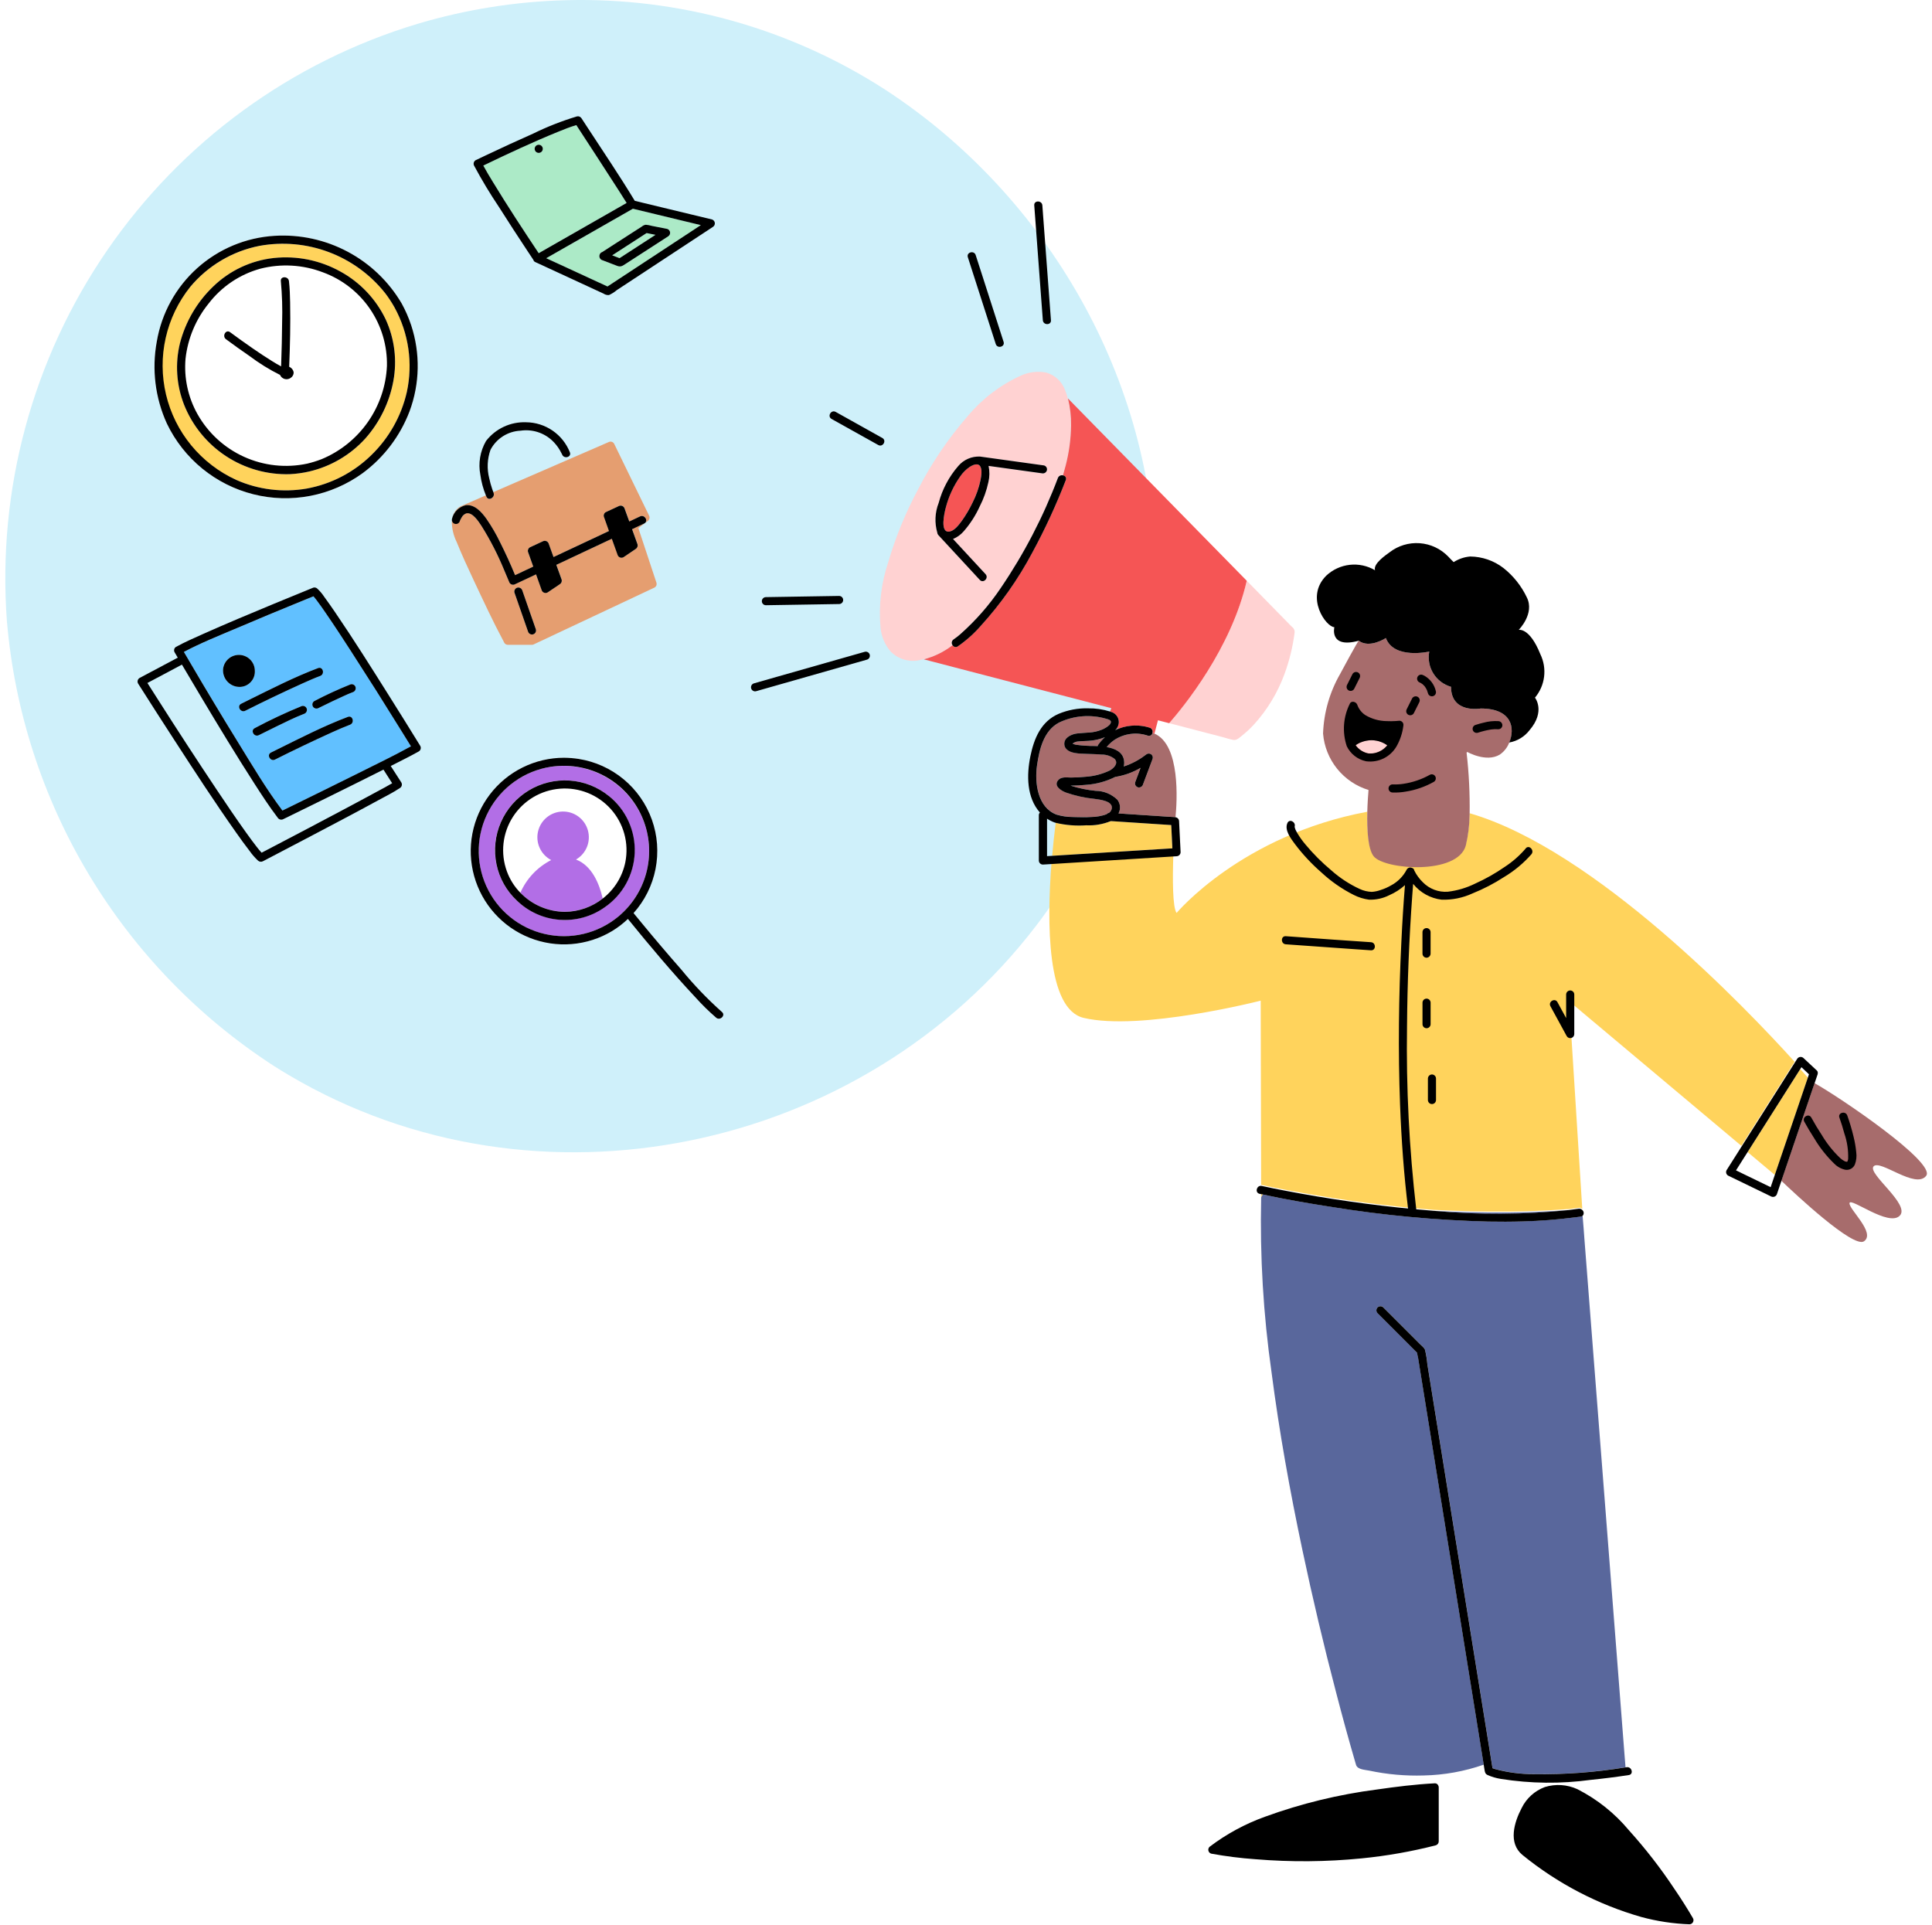 <?xml version="1.0" encoding="UTF-8"?>
<svg xmlns="http://www.w3.org/2000/svg" width="289" height="288" viewBox="0 0 289 288" fill="none">
  <path d="M132.409 13.41C118.201 4.236 101.552 -0.428 84.647 0.031C77.123 0.227 69.658 1.417 62.446 3.57C43.575 9.251 27.205 21.197 16.039 37.435C4.873 53.675 -0.421 73.236 1.03 92.89C2.168 106.287 6.355 119.246 13.269 130.777C20.182 142.309 29.641 152.107 40.921 159.424C41.685 159.911 42.458 160.384 43.239 160.845C80.281 182.743 129.076 172.438 155.058 138.391C163.208 127.666 168.779 115.208 171.34 101.983C172.355 96.728 172.851 91.387 172.823 86.036C172.659 56.907 156.684 29.225 132.409 13.41ZM61.257 61.547C59.853 65.227 57.426 68.427 54.261 70.769C51.929 72.465 49.253 73.628 46.422 74.174C43.591 74.721 40.675 74.638 37.879 73.931C35.084 73.225 32.478 71.912 30.247 70.087C28.015 68.261 26.213 65.967 24.966 63.367C23.216 59.533 22.687 55.254 23.451 51.109C24.165 46.861 26.3 42.982 29.506 40.105C32.712 37.229 36.8 35.526 41.1 35.276C44.886 35.049 48.661 35.871 52.009 37.654C55.357 39.435 58.148 42.107 60.074 45.375C61.427 47.825 62.234 50.539 62.438 53.331C62.642 56.123 62.239 58.926 61.257 61.547ZM107.122 152.237C106.031 151.295 105.001 150.286 104.037 149.214C100.504 145.442 97.173 141.467 93.913 137.458C93.195 138.145 92.404 138.751 91.555 139.267C89.712 140.377 87.636 141.045 85.491 141.22C83.346 141.395 81.19 141.072 79.19 140.276C77.191 139.48 75.403 138.232 73.965 136.63C72.528 135.029 71.48 133.116 70.904 131.043C70.328 128.969 70.239 126.79 70.644 124.677C71.05 122.563 71.938 120.572 73.241 118.858C74.543 117.145 76.224 115.756 78.151 114.799C80.079 113.843 82.202 113.345 84.355 113.345C85.088 113.351 85.82 113.409 86.545 113.521C89.02 113.912 91.343 114.963 93.271 116.563C95.199 118.163 96.66 120.253 97.5 122.613C98.341 124.973 98.529 127.516 98.046 129.974C97.564 132.433 96.427 134.715 94.757 136.582C95.164 137.084 95.575 137.581 95.987 138.079C97.931 140.43 99.906 142.753 101.913 145.048C103.764 147.312 105.79 149.426 107.973 151.37C108.595 151.875 107.722 152.731 107.122 152.237Z" fill="#CFF0FA"></path>
  <path d="M95.717 79.683L95.491 78.997L96.871 77.955C97.007 77.87 97.104 77.737 97.145 77.582C97.186 77.428 97.166 77.263 97.09 77.123L92.501 67.682L91.857 66.359C91.773 66.222 91.64 66.123 91.485 66.083C91.33 66.042 91.165 66.063 91.025 66.141L84.635 68.913L73.786 73.62L73.793 73.64C73.812 73.689 73.833 73.736 73.853 73.792L73.815 73.704C74.118 74.411 73.075 75.025 72.754 74.31C72.724 74.243 72.701 74.173 72.674 74.105L69.823 75.343L69.227 75.6C69.126 75.635 69.028 75.677 68.933 75.725C68.577 75.917 68.273 76.194 68.05 76.532C67.83 76.856 67.68 77.222 67.608 77.606C67.73 77.11 67.988 76.657 68.353 76.299C68.718 75.941 69.177 75.692 69.676 75.581C71.016 75.429 72.044 76.628 72.75 77.609C73.542 78.752 74.243 79.955 74.845 81.208C75.639 82.791 76.375 84.405 77.049 86.043L78.819 85.212L79.767 84.765L78.985 82.571C78.943 82.444 78.952 82.305 79.01 82.185C79.029 82.12 79.062 82.059 79.106 82.007C79.15 81.955 79.205 81.912 79.266 81.882L79.294 81.868L79.32 81.856L81.191 80.985C81.272 80.94 81.362 80.914 81.454 80.909C81.547 80.903 81.639 80.919 81.725 80.954C81.81 80.989 81.887 81.042 81.95 81.11C82.012 81.179 82.058 81.26 82.085 81.349L82.329 82.027L82.8 83.333L89.203 80.327L91.108 79.432L90.351 77.297C90.308 77.171 90.316 77.032 90.374 76.911C90.394 76.846 90.427 76.785 90.471 76.733C90.515 76.681 90.569 76.639 90.63 76.608L90.66 76.594L90.684 76.584L92.557 75.713C92.638 75.668 92.727 75.642 92.82 75.637C92.912 75.631 93.004 75.647 93.09 75.681C93.175 75.716 93.252 75.77 93.314 75.838C93.376 75.906 93.422 75.988 93.449 76.076L93.695 76.755L94.149 78.005L95.755 77.247C96.461 76.916 97.078 77.966 96.368 78.297L94.563 79.147L95.381 81.42C95.414 81.549 95.405 81.686 95.355 81.809C95.304 81.933 95.215 82.037 95.1 82.106L93.282 83.336C93.202 83.382 93.112 83.409 93.019 83.415C92.926 83.421 92.834 83.406 92.748 83.371C92.662 83.336 92.585 83.282 92.522 83.213C92.46 83.144 92.414 83.062 92.389 82.972L92.135 82.263L91.53 80.577L83.603 84.303L83.23 84.477L84.029 86.692C84.062 86.821 84.053 86.957 84.003 87.081C83.953 87.205 83.864 87.309 83.75 87.378L81.924 88.608C81.844 88.654 81.754 88.68 81.661 88.686C81.568 88.692 81.476 88.677 81.39 88.642C81.304 88.607 81.227 88.553 81.165 88.484C81.103 88.416 81.057 88.334 81.031 88.245L80.778 87.534L80.178 85.904L77.04 87.378C76.959 87.422 76.869 87.448 76.777 87.453C76.685 87.459 76.593 87.443 76.507 87.409C76.422 87.374 76.345 87.32 76.283 87.252C76.221 87.184 76.175 87.103 76.148 87.014C75.902 86.409 75.693 85.928 75.431 85.318C74.486 83.002 73.342 80.771 72.013 78.652C71.583 78.003 70.7 76.593 69.767 76.772C69.61 76.823 69.465 76.906 69.341 77.014C69.216 77.122 69.114 77.254 69.041 77.402C68.989 77.485 68.945 77.57 68.9 77.656C68.886 77.682 68.833 77.808 68.826 77.808C68.811 77.846 68.796 77.884 68.783 77.921C68.739 78.052 68.652 78.165 68.536 78.241C68.421 78.317 68.283 78.352 68.145 78.342C68.007 78.331 67.877 78.275 67.775 78.181C67.672 78.088 67.604 77.964 67.58 77.828C67.563 78.956 67.814 80.072 68.314 81.083C69.071 82.963 69.921 84.804 70.782 86.637C72.254 89.767 73.716 92.932 75.351 95.983C75.381 96.039 75.407 96.096 75.436 96.153C75.489 96.245 75.566 96.322 75.658 96.375C75.75 96.428 75.855 96.456 75.961 96.456H79.572C79.683 96.458 79.792 96.428 79.887 96.37L85.977 93.505L95.696 88.933L97.924 87.884C98.04 87.817 98.131 87.712 98.181 87.588C98.232 87.463 98.24 87.326 98.203 87.196L95.717 79.683ZM79.734 94.896C79.578 94.935 79.414 94.913 79.274 94.834C79.135 94.755 79.031 94.625 78.985 94.471L78.734 93.749C78.138 92.054 77.546 90.355 76.958 88.651C76.917 88.495 76.939 88.33 77.018 88.19C77.097 88.05 77.228 87.947 77.382 87.902C77.538 87.864 77.703 87.886 77.842 87.966C77.981 88.045 78.085 88.175 78.131 88.328L78.382 89.049L80.158 94.147C80.18 94.224 80.186 94.305 80.176 94.384C80.166 94.463 80.141 94.54 80.102 94.61C80.062 94.679 80.01 94.74 79.946 94.789C79.883 94.838 79.811 94.875 79.734 94.896Z" fill="#E59E70"></path>
  <path d="M243.002 262.458L242.534 256.432L241.845 247.564L240.999 236.698L240.074 224.796C239.763 220.809 239.453 216.819 239.144 212.828L238.271 201.617L237.535 192.146L237.006 185.34C236.923 184.265 236.854 183.191 236.754 182.119C236.754 182.073 236.754 182.028 236.744 181.984C236.74 181.947 236.733 181.911 236.723 181.876C236.645 181.934 236.555 181.971 236.459 181.984C236.167 182.025 235.873 182.06 235.579 182.097C233.003 182.432 230.4 182.623 227.799 182.703C226.066 182.755 224.33 182.758 222.597 182.726C214.743 182.525 206.911 181.792 199.157 180.532C195.737 180.002 192.316 179.419 188.935 178.683C188.85 178.733 188.779 178.804 188.73 178.889C188.68 178.975 188.654 179.072 188.653 179.17C188.454 187.907 188.974 196.644 190.206 205.295C191.36 214.203 192.956 223.052 194.815 231.841C196.33 239.012 198.016 246.14 199.875 253.225C200.788 256.756 201.755 260.272 202.776 263.773C202.803 263.864 202.823 263.959 202.858 264.048C203.115 264.721 204.193 264.735 204.811 264.865C207.489 265.434 210.226 265.678 212.963 265.592C216.025 265.529 219.057 264.983 221.948 263.974L221.27 259.764L219.732 250.233L217.784 238.155L215.728 225.408L213.866 213.862L212.52 205.521L212.134 203.124C212.064 202.868 212.013 202.607 211.983 202.344L211.925 202.28L211.231 201.588L209.15 199.506L206.073 196.429C205.959 196.315 205.894 196.16 205.894 195.999C205.894 195.838 205.959 195.683 206.073 195.569C206.187 195.455 206.342 195.391 206.503 195.391C206.664 195.391 206.819 195.455 206.933 195.569L207.562 196.196L210.957 199.591L212.454 201.089C212.686 201.321 213.067 201.596 213.172 201.92C213.341 202.631 213.458 203.354 213.522 204.083L214.457 209.883L215.803 218.23L217.406 228.169L219.083 238.574C219.619 241.884 220.153 245.196 220.686 248.507L222.032 256.84L222.96 262.605L223.263 264.492C223.392 264.539 223.521 264.586 223.653 264.626C225.558 265.137 227.523 265.392 229.496 265.383C234.071 265.451 238.643 265.112 243.158 264.37L243.002 262.458Z" fill="#59679C"></path>
  <path d="M234.664 181.014C234.388 181.015 234.113 181.032 233.84 181.064C231.114 181.251 228.383 181.355 225.651 181.378C221.909 181.413 218.168 181.313 214.431 181.125C221.162 181.758 227.94 181.721 234.664 181.014Z" fill="#59679C"></path>
  <path d="M236.723 181.736C236.733 181.771 236.74 181.807 236.744 181.844V181.724L236.723 181.736ZM265.258 163.865L268.451 158.829C261.102 150.7 238.538 127.083 219.835 121.65C219.821 123.22 219.631 124.784 219.268 126.311C218.056 130.772 207.104 129.961 205.482 127.934C204.612 126.848 204.47 123.916 204.523 121.429C185.699 124.945 176.001 136.569 176.001 136.569C175.395 135.733 175.395 131.525 175.511 127.96L173.514 128.084L162.777 128.752L157.288 129.094C156.593 138.033 156.575 150.95 162.092 152.263C170.608 154.29 188.582 149.688 188.582 149.688L188.649 177.252C188.68 177.252 188.711 177.252 188.743 177.262C189.955 177.531 191.167 177.767 192.379 177.997C198.705 179.2 205.089 180.126 211.502 180.724C212.478 180.815 213.456 180.9 214.435 180.979C218.173 181.167 221.913 181.267 225.656 181.232C228.388 181.209 231.118 181.104 233.844 180.918C234.118 180.886 234.393 180.869 234.668 180.868C235.159 180.809 235.65 180.745 236.141 180.674C236.239 180.659 236.34 180.667 236.435 180.698C236.53 180.729 236.616 180.782 236.686 180.853L234.726 149.779L260.481 171.405C262.072 168.89 263.664 166.377 265.258 163.865Z" fill="#FFD35C"></path>
  <path d="M169.235 127.285L175.365 126.903L175.195 123.418L174.559 123.376L166.508 122.847H166.101C164.954 123.306 163.723 123.512 162.489 123.453C160.956 123.564 159.414 123.439 157.918 123.082C157.71 124.725 157.534 126.371 157.39 128.021L158.499 127.951L169.235 127.285ZM269.295 159.919L268.577 161.053L262.897 170.009L261.419 172.341L265.488 175.757C266.546 172.636 267.607 169.515 268.669 166.393L270.43 161.203C270.159 160.897 269.781 160.463 269.295 159.919ZM188.653 179.178C188.654 179.079 188.68 178.982 188.73 178.897C188.779 178.811 188.85 178.74 188.935 178.69C188.841 178.671 188.746 178.652 188.652 178.631L188.653 179.178ZM57.595 43.819C55.395 41.062 52.49 38.952 49.188 37.712C45.886 36.472 42.31 36.149 38.839 36.777C34.785 37.568 31.126 39.731 28.477 42.901C26.638 45.119 25.34 47.735 24.686 50.541C24.032 53.346 24.039 56.266 24.706 59.069C25.374 61.872 26.684 64.481 28.533 66.691C30.382 68.9 32.72 70.65 35.361 71.801C38.667 73.258 42.329 73.706 45.889 73.089C49.541 72.422 52.91 70.676 55.56 68.077C58.201 65.514 60.042 62.241 60.863 58.654C61.8 54.349 61.149 49.85 59.03 45.988C58.605 45.231 58.125 44.506 57.595 43.819ZM58.846 56.999C58.256 60.211 56.793 63.199 54.618 65.635C52.394 68.07 49.486 69.775 46.275 70.528C45.318 70.748 44.343 70.883 43.362 70.933C39.973 71.034 36.636 70.089 33.803 68.226C30.971 66.364 28.782 63.673 27.533 60.522C26.391 57.593 26.18 54.385 26.927 51.332C27.76 48.111 29.471 45.184 31.869 42.878C34.347 40.473 37.559 38.966 40.992 38.598C44.428 38.238 47.892 38.946 50.912 40.624C53.878 42.245 56.257 44.76 57.712 47.811C59.025 50.685 59.421 53.894 58.846 57.001V56.999Z" fill="#FFD35C"></path>
  <path d="M86.162 128.577C86.901 128.149 87.477 127.487 87.799 126.696C88.121 125.905 88.17 125.029 87.94 124.207C87.709 123.384 87.212 122.662 86.526 122.153C85.84 121.644 85.004 121.378 84.15 121.397C83.296 121.415 82.472 121.717 81.809 122.255C81.145 122.793 80.68 123.536 80.485 124.368C80.29 125.2 80.377 126.073 80.733 126.849C81.089 127.626 81.693 128.262 82.45 128.657C80.392 129.704 78.763 131.433 77.84 133.549C78.706 134.439 79.739 135.149 80.879 135.637C82.02 136.126 83.247 136.385 84.488 136.397C86.546 136.378 88.539 135.678 90.157 134.407C89.683 132.325 88.597 129.501 86.162 128.577Z" fill="#B26EE6"></path>
  <path d="M96.323 122.928C95.411 120.484 93.778 118.376 91.641 116.882C89.503 115.388 86.962 114.579 84.355 114.562C83.683 114.561 83.013 114.611 82.35 114.713C79.757 115.125 77.355 116.328 75.471 118.157C73.588 119.987 72.315 122.353 71.827 124.933C71.34 127.512 71.66 130.18 72.746 132.57C73.831 134.961 75.628 136.958 77.892 138.289C80.155 139.619 82.774 140.218 85.391 140.004C88.007 139.79 90.494 138.773 92.511 137.092C94.528 135.411 95.977 133.148 96.659 130.613C97.341 128.078 97.224 125.394 96.323 122.928ZM94.305 130.722C93.558 132.73 92.219 134.464 90.466 135.695C88.712 136.926 86.626 137.595 84.483 137.614C81.813 137.584 79.251 136.55 77.308 134.717C75.75 133.267 74.683 131.367 74.257 129.282C73.932 127.702 73.977 126.068 74.389 124.509C74.802 122.949 75.569 121.506 76.633 120.294C77.696 119.081 79.026 118.131 80.518 117.518C82.01 116.905 83.624 116.647 85.233 116.762C86.841 116.878 88.401 117.365 89.791 118.184C91.18 119.004 92.36 120.135 93.239 121.487C94.118 122.839 94.672 124.377 94.857 125.979C95.041 127.582 94.853 129.205 94.305 130.722Z" fill="#B26EE6"></path>
  <path d="M172.679 109.737C172.596 109.702 172.514 109.662 172.427 109.633L172.394 109.623C172.383 109.702 172.353 109.778 172.308 109.844C172.264 109.91 172.204 109.965 172.135 110.005C172.066 110.045 171.989 110.069 171.909 110.075C171.829 110.081 171.749 110.069 171.675 110.04C170.843 109.763 169.96 109.679 169.092 109.794C168.223 109.91 167.393 110.222 166.663 110.706C166.241 111 165.863 111.352 165.539 111.751C166.786 111.967 167.987 112.485 168.148 113.827C168.183 114.102 168.168 114.382 168.102 114.651C169.296 114.259 170.414 113.664 171.406 112.892C171.504 112.802 171.628 112.744 171.76 112.727C171.892 112.709 172.027 112.734 172.144 112.797C172.26 112.864 172.351 112.969 172.401 113.093C172.452 113.218 172.459 113.355 172.423 113.485L170.973 117.352C170.927 117.506 170.823 117.636 170.684 117.715C170.545 117.794 170.38 117.817 170.225 117.778C170.148 117.757 170.075 117.721 170.012 117.672C169.949 117.623 169.896 117.562 169.857 117.492C169.817 117.423 169.792 117.346 169.782 117.267C169.773 117.187 169.779 117.107 169.8 117.03L170.613 114.862C169.448 115.552 168.163 116.012 166.825 116.216C165.463 116.899 163.979 117.303 162.459 117.404C161.689 117.483 160.916 117.523 160.142 117.524C161.359 117.914 162.613 118.174 163.884 118.301C165.106 118.308 166.277 118.786 167.154 119.637C167.371 119.928 167.501 120.274 167.529 120.636C167.557 120.998 167.482 121.36 167.313 121.681L175.774 122.237C175.798 122.237 175.817 122.249 175.839 122.252C176.068 119.925 176.618 111.408 172.679 109.737ZM159.229 117.065C159.229 117.009 159.22 117.031 159.229 117.065ZM161.316 110.911C161.036 110.922 160.764 111.014 160.535 111.176C160.411 111.282 160.409 111.224 160.564 111.291C160.72 111.354 160.884 111.398 161.051 111.421C161.947 111.538 162.848 111.594 163.751 111.591C163.892 111.591 164.043 111.603 164.206 111.611C164.216 111.536 164.244 111.466 164.287 111.405C164.581 110.997 164.915 110.62 165.284 110.28C164.668 110.526 164.023 110.692 163.365 110.774C162.68 110.867 161.992 110.832 161.316 110.911ZM167.073 108.932C167.055 108.962 167.036 108.99 167.016 109.018C166.96 109.093 166.893 109.158 166.831 109.227C167.069 109.112 167.314 109.011 167.564 108.924C167.401 108.917 167.237 108.92 167.073 108.932ZM166.101 122.844H166.508L166.142 122.822C166.128 122.828 166.116 122.838 166.101 122.844ZM221.5 105.984C221.5 105.984 217.064 106.794 217.052 102.74C215.95 102.425 215.005 101.71 214.402 100.735C213.8 99.76 213.583 98.595 213.795 97.468C213.795 97.468 208.522 98.68 207.306 95.441C207.306 95.441 204.873 97.062 203.252 95.846C203.176 95.789 200.594 100.542 200.46 100.825C198.898 103.541 198.023 106.598 197.911 109.729C198.069 111.655 198.802 113.49 200.014 114.996C201.226 116.501 202.862 117.608 204.711 118.174C204.65 118.875 204.559 120.158 204.523 121.585C204.47 124.073 204.612 127.004 205.482 128.091C207.104 130.118 218.056 130.928 219.268 126.468C219.631 124.94 219.821 123.377 219.835 121.807C219.885 118.73 219.734 115.653 219.38 112.597C219.412 112.557 219.447 112.52 219.477 112.479C219.477 112.479 222.316 114.1 224.344 112.883C224.988 112.439 225.483 111.81 225.763 111.079C226.643 108.968 226.204 105.984 221.5 105.984ZM271.43 162.027L271.127 162.899L267.845 172.568L266.467 176.631C268.383 178.464 277.253 186.811 278.837 185.679C280.612 184.408 276.519 180.857 276.661 179.967C276.803 179.078 282.486 183.532 284.165 181.867C285.843 180.202 279.277 175.55 280.267 174.472C281.256 173.395 286.545 177.945 288.128 175.887C289.637 173.935 275.329 164.205 271.43 162.027Z" fill="#A76C6C"></path>
  <path d="M163.75 119.501C162.272 119.352 160.817 119.028 159.415 118.537C158.696 118.252 157.52 117.519 158.355 116.645C158.823 116.151 159.614 116.313 160.226 116.309C160.974 116.301 161.723 116.269 162.466 116.189C163.684 116.102 164.875 115.791 165.98 115.272C166.575 114.957 167.375 114.212 166.757 113.529C166.199 113.093 165.509 112.861 164.801 112.871C164.03 112.795 163.256 112.807 162.482 112.765C161.516 112.713 160.009 112.765 159.386 111.877C159.234 111.627 159.179 111.329 159.232 111.041C159.285 110.752 159.443 110.494 159.674 110.314C159.811 110.192 159.964 110.09 160.129 110.011C160.461 109.847 160.821 109.745 161.189 109.708C161.769 109.64 162.351 109.623 162.927 109.574C163.571 109.537 164.205 109.396 164.804 109.156C164.88 109.124 164.956 109.097 165.033 109.059C165.139 109.005 165.286 108.928 165.439 108.837C165.79 108.626 166.177 108.329 166.187 108C166.196 107.726 165.827 107.617 165.596 107.546L165.552 107.534C163.183 106.823 160.634 107.023 158.405 108.094C156.132 109.306 155.476 112.114 155.137 114.472C154.761 117.077 155.202 120.782 158.061 121.852L158.088 121.86C158.844 122.085 159.629 122.202 160.418 122.206L160.939 122.222C161.697 122.244 162.444 122.252 163.192 122.208C163.995 122.204 164.791 122.064 165.546 121.793C165.602 121.714 165.681 121.655 165.772 121.623C165.811 121.609 165.851 121.6 165.892 121.596C166.009 121.516 166.108 121.413 166.183 121.293C166.258 121.173 166.307 121.039 166.328 120.899C166.468 119.781 164.465 119.605 163.75 119.501Z" fill="#A76C6C"></path>
  <path d="M207.463 111.45C207.388 111.398 207.312 111.347 207.232 111.298L207.068 111.208C207.001 111.171 206.933 111.138 206.863 111.106C206.794 111.074 206.739 111.049 206.677 111.023C206.615 110.997 206.545 110.974 206.479 110.952C206.412 110.929 206.347 110.903 206.279 110.883C206.159 110.85 206.038 110.821 205.917 110.797C205.829 110.78 205.739 110.77 205.651 110.758C205.608 110.758 205.565 110.746 205.523 110.742C205.411 110.731 205.3 110.725 205.188 110.723H205.174C204.749 110.721 204.327 110.785 203.921 110.912C203.78 110.955 203.641 111.006 203.505 111.064L203.429 111.097C203.264 111.173 203.105 111.261 202.952 111.359L202.867 111.415C202.837 111.436 202.806 111.455 202.776 111.477C203.222 112.093 203.878 112.525 204.62 112.689C204.702 112.689 204.782 112.704 204.862 112.706C205.001 112.71 205.14 112.707 205.279 112.697L205.43 112.68C205.506 112.668 205.58 112.654 205.653 112.639C206.384 112.475 207.038 112.068 207.509 111.485L207.463 111.45ZM187.223 87.613L186.496 86.872C184.181 96.992 177.089 105.675 174.891 108.179L182.892 110.262C183.426 110.402 183.978 110.602 184.525 110.688C185 110.762 185.403 110.346 185.75 110.073C186.39 109.563 186.991 109.006 187.547 108.406C189.56 106.201 191.122 103.622 192.144 100.816C192.871 98.841 193.374 96.79 193.645 94.703C193.677 94.526 193.656 94.344 193.587 94.179C193.518 94.013 193.402 93.871 193.254 93.77L187.223 87.613ZM159.299 58.298C159.064 57.69 158.694 57.144 158.217 56.701C157.739 56.259 157.166 55.931 156.543 55.743C155.241 55.481 153.89 55.64 152.686 56.198C149.642 57.583 146.947 59.633 144.798 62.196C141.877 65.545 139.373 69.236 137.34 73.189C135.484 76.643 133.99 80.28 132.884 84.042C131.808 87.228 131.411 90.603 131.718 93.952C131.858 95.251 132.386 96.478 133.233 97.473C133.803 98.042 134.51 98.457 135.285 98.677C136.061 98.897 136.88 98.915 137.664 98.728C137.839 98.698 138.013 98.66 138.184 98.619C139.74 98.216 141.198 97.504 142.473 96.524C142.422 96.457 142.386 96.38 142.366 96.298C142.347 96.216 142.345 96.131 142.36 96.048C142.375 95.966 142.407 95.887 142.455 95.817C142.502 95.748 142.564 95.689 142.635 95.644C142.788 95.546 142.934 95.439 143.074 95.324L143.159 95.259C143.32 95.13 143.479 95 143.635 94.867C145.933 92.831 147.963 90.513 149.677 87.966C153.17 82.835 156.042 77.308 158.232 71.501C158.289 71.355 158.398 71.235 158.537 71.163C158.676 71.091 158.837 71.072 158.989 71.11C159.133 70.619 159.27 70.127 159.394 69.63C159.901 67.675 160.171 65.666 160.198 63.647C160.221 62.286 160.066 60.927 159.735 59.607C159.621 59.16 159.475 58.723 159.299 58.298ZM140.41 75.239C140.956 73.199 141.959 71.311 143.344 69.718C143.743 69.248 144.244 68.876 144.809 68.631C145.375 68.386 145.989 68.274 146.604 68.304L147.644 68.448L156.173 69.631C156.25 69.653 156.322 69.689 156.386 69.738C156.449 69.787 156.502 69.848 156.541 69.917C156.58 69.987 156.606 70.064 156.615 70.143C156.625 70.222 156.619 70.303 156.597 70.38C156.55 70.532 156.446 70.661 156.308 70.739C156.169 70.818 156.005 70.841 155.85 70.804L154.638 70.636L147.878 69.694C148.048 70.491 148.038 71.316 147.85 72.109C147.578 73.377 147.141 74.604 146.548 75.758C145.937 77.103 145.132 78.352 144.161 79.465C143.725 79.971 143.176 80.368 142.558 80.621L147.424 85.881C147.956 86.456 147.097 87.317 146.563 86.74L145.806 85.915L140.373 80.056C140.279 79.958 140.221 79.831 140.21 79.696C139.782 78.229 139.852 76.661 140.41 75.239Z" fill="#FFD2D2"></path>
  <path d="M176.529 76.713L165.754 65.727L159.752 59.605C160.082 60.926 160.238 62.284 160.215 63.646C160.188 65.665 159.918 67.674 159.411 69.628C159.286 70.125 159.15 70.618 159.006 71.109C159.087 71.116 159.164 71.143 159.232 71.187C159.301 71.23 159.357 71.289 159.398 71.359C159.439 71.429 159.463 71.507 159.468 71.588C159.473 71.669 159.458 71.749 159.426 71.824C157.989 75.541 156.314 79.161 154.41 82.662C152.299 86.638 149.697 90.333 146.665 93.661C145.657 94.809 144.512 95.829 143.256 96.698C143.195 96.741 143.125 96.77 143.052 96.784C142.979 96.798 142.904 96.797 142.831 96.781C142.758 96.765 142.69 96.734 142.63 96.691C142.569 96.647 142.518 96.591 142.481 96.527C141.207 97.509 139.748 98.224 138.192 98.63L142.832 99.842L156.699 103.454L166.243 105.937L166.043 106.435C166.115 106.461 166.186 106.485 166.254 106.513C166.493 106.585 166.712 106.714 166.892 106.888C167.071 107.062 167.207 107.277 167.287 107.514C167.367 107.751 167.39 108.004 167.353 108.251C167.315 108.499 167.22 108.734 167.074 108.937C167.234 108.937 167.398 108.924 167.564 108.923C168.105 108.732 168.668 108.612 169.24 108.565C170.175 108.478 171.117 108.581 172.011 108.868C172.161 108.92 172.286 109.027 172.36 109.168C172.433 109.309 172.45 109.473 172.406 109.626L172.44 109.637C172.526 109.665 172.608 109.705 172.691 109.74L173.214 107.746L174.891 108.182C177.089 105.678 184.181 96.995 186.496 86.875L176.529 76.713ZM142.037 79.514C142.794 79.374 143.436 78.508 143.855 77.932C144.483 77.056 145.031 76.125 145.492 75.151C146.031 74.088 146.427 72.958 146.671 71.792C146.774 71.228 146.998 70.054 146.491 69.603C146.115 69.268 145.43 69.603 145.08 69.822C144.504 70.21 144.008 70.704 143.62 71.28C142.632 72.685 141.905 74.256 141.473 75.919C141.287 76.634 140.529 79.79 142.037 79.514Z" fill="#F55555"></path>
  <path d="M91.573 38.195L92.678 38.618L93.308 38.21L98.059 35.135L96.728 34.868L91.573 38.195Z" fill="#ACEAC7"></path>
  <path d="M104.709 33.647L94.669 31.223L93.138 32.097L81.706 38.636L82.009 38.774L90.875 42.864L92.528 41.777L100.826 36.323L104.834 33.685L104.709 33.647ZM99.951 35.359L98.482 36.309L93.62 39.454C93.175 39.743 92.882 39.992 92.332 39.783L90.155 38.948C90.056 38.925 89.963 38.878 89.885 38.812C89.807 38.746 89.746 38.662 89.707 38.568C89.667 38.474 89.651 38.371 89.659 38.269C89.667 38.167 89.699 38.069 89.752 37.982C89.784 37.919 89.828 37.863 89.882 37.818C89.937 37.773 90 37.74 90.068 37.721L91.457 36.824L96.028 33.873C96.191 33.734 96.391 33.645 96.603 33.617C96.907 33.643 97.208 33.699 97.5 33.785L99.808 34.243C99.922 34.276 100.024 34.342 100.102 34.432C100.18 34.523 100.23 34.633 100.246 34.752C100.262 34.87 100.243 34.99 100.192 35.098C100.142 35.206 100.06 35.296 99.959 35.359H99.951ZM93.726 30.36C93.344 29.743 92.955 29.133 92.564 28.522C90.463 25.24 88.341 21.971 86.201 18.714C85.276 18.985 84.371 19.353 83.474 19.714C79.687 21.253 75.971 22.992 72.286 24.768C72.74 25.613 73.242 26.434 73.742 27.255C75.931 30.849 78.237 34.376 80.567 37.876L81.812 37.163L93.726 30.36ZM80.585 22.871C80.465 22.871 80.348 22.835 80.249 22.769C80.149 22.702 80.071 22.608 80.025 22.497C79.979 22.386 79.967 22.264 79.991 22.147C80.014 22.029 80.072 21.921 80.157 21.837C80.241 21.752 80.349 21.694 80.467 21.671C80.585 21.647 80.706 21.659 80.817 21.705C80.928 21.751 81.022 21.829 81.089 21.928C81.156 22.028 81.191 22.145 81.191 22.265C81.191 22.426 81.127 22.58 81.014 22.694C80.9 22.807 80.746 22.871 80.585 22.871Z" fill="#ACEAC7"></path>
  <path d="M60.13 109.47C57.605 105.41 55.051 101.37 52.468 97.35C51.243 95.453 50.01 93.562 48.728 91.702C48.285 91.056 47.83 90.418 47.364 89.788L47.311 89.717L47.272 89.669L47.166 89.534C47.094 89.446 47.022 89.359 46.949 89.272L46.892 89.208L45.086 89.943C41.843 91.269 38.611 92.616 35.39 93.984C32.757 95.108 30.048 96.179 27.512 97.526C27.887 98.168 28.264 98.809 28.642 99.45C30.934 103.334 33.257 107.199 35.611 111.044C37.732 114.488 39.821 118.013 42.253 121.258L43.875 120.464C47.117 118.877 50.355 117.28 53.588 115.674C56.23 114.359 58.89 113.068 61.487 111.656L60.13 109.47ZM33.369 100.077C33.437 99.474 33.732 98.92 34.195 98.527C34.657 98.135 35.252 97.933 35.858 97.964C36.464 97.995 37.035 98.256 37.456 98.694C37.876 99.131 38.113 99.713 38.12 100.319C38.139 100.636 38.093 100.954 37.983 101.252C37.874 101.55 37.703 101.822 37.483 102.051C37.263 102.279 36.998 102.46 36.704 102.581C36.41 102.701 36.095 102.76 35.778 102.752C35.441 102.744 35.109 102.668 34.803 102.527C34.497 102.387 34.223 102.185 33.998 101.935C33.772 101.685 33.6 101.391 33.492 101.072C33.384 100.753 33.342 100.416 33.369 100.08V100.077ZM36.079 105.269L37.139 104.743C40.563 103.054 44.004 101.284 47.579 99.936C48.314 99.659 48.629 100.834 47.904 101.109C47.007 101.446 46.128 101.834 45.254 102.227C42.375 103.522 39.523 104.905 36.694 106.317C35.994 106.672 35.379 105.622 36.079 105.272V105.269ZM38.106 108.918C40.394 107.697 42.743 106.593 45.145 105.613C45.222 105.591 45.302 105.585 45.382 105.595C45.461 105.604 45.538 105.63 45.607 105.669C45.677 105.708 45.738 105.761 45.787 105.824C45.836 105.888 45.872 105.96 45.893 106.037C45.932 106.192 45.91 106.357 45.831 106.496C45.752 106.635 45.622 106.739 45.469 106.785C44.148 107.291 42.742 107.997 41.392 108.646C40.498 109.079 39.608 109.52 38.72 109.968C38.023 110.324 37.408 109.274 38.106 108.921V108.918ZM52.362 108.408C51.465 108.746 50.587 109.134 49.712 109.526C46.834 110.821 43.981 112.204 41.153 113.616C40.454 113.966 39.839 112.917 40.547 112.567C40.9 112.389 41.253 112.215 41.607 112.041C45.031 110.352 48.472 108.582 52.047 107.234C52.773 106.963 53.088 108.137 52.362 108.411V108.408ZM52.768 103.542C52.238 103.74 51.953 103.872 51.397 104.123C50.841 104.375 50.253 104.651 49.684 104.92C49.001 105.246 48.32 105.577 47.642 105.914C47.502 105.992 47.337 106.013 47.182 105.972C47.027 105.932 46.894 105.833 46.81 105.696C46.769 105.627 46.742 105.551 46.731 105.471C46.72 105.392 46.725 105.311 46.745 105.234C46.765 105.156 46.801 105.084 46.849 105.02C46.898 104.956 46.959 104.903 47.028 104.863C48.79 103.94 50.597 103.108 52.444 102.369C52.521 102.347 52.602 102.341 52.681 102.351C52.76 102.361 52.837 102.386 52.907 102.425C52.976 102.465 53.037 102.518 53.086 102.581C53.135 102.644 53.171 102.716 53.193 102.793C53.232 102.949 53.21 103.114 53.131 103.254C53.052 103.394 52.922 103.498 52.768 103.545V103.542Z" fill="#61C0FF"></path>
  <path d="M199.602 93.818C199.602 93.818 198.792 97.062 203.252 95.846C204.873 97.058 207.306 95.441 207.306 95.441C208.518 98.685 213.795 97.468 213.795 97.468C213.583 98.595 213.8 99.76 214.402 100.735C215.005 101.71 215.95 102.425 217.052 102.74C217.064 106.794 221.5 105.984 221.5 105.984C226.204 105.984 226.651 108.968 225.757 111.073C226.966 110.861 228.052 110.202 228.798 109.227C231.231 106.39 229.61 104.361 229.61 104.361C230.356 103.473 230.829 102.388 230.973 101.237C231.117 100.086 230.925 98.918 230.42 97.874C228.798 93.818 227.177 94.224 227.177 94.224C227.177 94.224 229.61 91.791 228.389 89.358C227.577 87.651 226.385 86.152 224.904 84.977C223.476 83.871 221.724 83.264 219.918 83.248C219.038 83.321 218.189 83.609 217.446 84.086C217.425 84.097 216.697 83.316 216.646 83.268C215.518 82.092 213.994 81.376 212.368 81.258C210.743 81.14 209.131 81.629 207.845 82.63C207.298 83.032 205.365 84.339 205.686 85.303C204.546 84.63 203.217 84.345 201.901 84.492C200.585 84.638 199.352 85.208 198.387 86.115C195.142 89.358 198.386 93.818 199.602 93.818ZM43.257 54.869C43.386 51.662 43.462 48.447 43.398 45.238C43.377 44.178 43.346 43.117 43.224 42.057C43.134 41.289 41.916 41.28 42.012 42.057C42.201 44.114 42.264 46.18 42.201 48.244C42.184 50.308 42.137 52.371 42.062 54.433C42.062 54.559 42.051 54.683 42.047 54.807C41.57 54.549 41.102 54.275 40.644 53.986C39.686 53.389 38.743 52.767 37.817 52.123C36.669 51.33 35.536 50.519 34.416 49.691C33.787 49.223 33.179 50.279 33.802 50.741C34.95 51.595 36.115 52.428 37.297 53.238C38.737 54.324 40.273 55.276 41.886 56.081C41.95 56.234 42.049 56.369 42.175 56.477C42.301 56.584 42.451 56.66 42.611 56.7C42.772 56.739 42.94 56.74 43.101 56.703C43.263 56.666 43.413 56.592 43.54 56.486C43.663 56.397 43.762 56.279 43.83 56.144C43.897 56.008 43.931 55.858 43.928 55.707C43.897 55.522 43.819 55.347 43.702 55.201C43.584 55.054 43.431 54.94 43.257 54.869Z" fill="black"></path>
  <path d="M61.507 48.652C61.131 47.518 60.651 46.421 60.074 45.375C58.148 42.108 55.357 39.435 52.009 37.654C48.661 35.871 44.886 35.049 41.1 35.276C36.8 35.526 32.712 37.229 29.506 40.105C26.3 42.982 24.165 46.861 23.451 51.109C22.687 55.254 23.216 59.533 24.966 63.367C26.213 65.967 28.015 68.261 30.247 70.087C32.478 71.912 35.084 73.225 37.879 73.931C40.675 74.638 43.591 74.721 46.422 74.174C49.253 73.628 51.929 72.465 54.261 70.769C57.426 68.427 59.853 65.227 61.257 61.547C62.804 57.402 62.892 52.854 61.507 48.652ZM60.855 58.651C60.035 62.238 58.193 65.511 55.553 68.074C52.902 70.673 49.533 72.419 45.881 73.086C42.322 73.703 38.659 73.255 35.353 71.798C32.743 70.612 30.439 68.846 28.616 66.634C26.793 64.421 25.5 61.822 24.836 59.033C24.172 56.245 24.154 53.341 24.784 50.545C25.413 47.748 26.674 45.133 28.469 42.898C31.118 39.728 34.777 37.565 38.832 36.774C42.303 36.146 45.879 36.469 49.181 37.709C52.483 38.949 55.388 41.059 57.587 43.816C58.115 44.503 58.592 45.228 59.015 45.985C61.138 49.847 61.791 54.347 60.855 58.654V58.651Z" fill="black"></path>
  <path d="M50.912 40.616C47.892 38.938 44.428 38.231 40.992 38.591C37.558 38.961 34.346 40.47 31.869 42.878C29.469 45.184 27.756 48.11 26.921 51.332C26.174 54.385 26.385 57.593 27.527 60.522C28.776 63.673 30.965 66.364 33.797 68.226C36.63 70.089 39.967 71.034 43.356 70.933C44.337 70.883 45.311 70.748 46.269 70.528C49.48 69.775 52.388 68.07 54.612 65.635C56.787 63.199 58.25 60.211 58.84 56.999C59.417 53.89 59.02 50.678 57.706 47.802C56.252 44.752 53.876 42.238 50.912 40.616ZM57.881 54.753C57.743 57.76 56.752 60.667 55.025 63.133C53.297 65.599 50.904 67.522 48.125 68.68C47.417 68.955 46.69 69.181 45.951 69.356C42.78 70.033 39.476 69.677 36.521 68.341C33.567 67.006 31.118 64.76 29.531 61.932C28.124 59.414 27.504 56.532 27.753 53.659C28.088 50.63 29.289 47.761 31.213 45.398C33.157 42.865 35.874 41.037 38.952 40.191C42.043 39.404 45.302 39.591 48.282 40.728C51.148 41.769 53.615 43.681 55.337 46.197C57.059 48.713 57.949 51.705 57.881 54.753ZM204.306 113.869C204.355 113.879 204.402 113.883 204.45 113.891C205.322 113.989 206.203 113.833 206.988 113.443C207.773 113.052 208.429 112.443 208.877 111.689C209.429 110.733 209.784 109.675 209.921 108.579C209.946 108.476 209.944 108.368 209.915 108.265C209.887 108.163 209.832 108.07 209.757 107.995C209.682 107.919 209.588 107.865 209.486 107.836C209.384 107.807 209.276 107.806 209.172 107.831L209.301 107.812L209.169 107.828C209.039 107.843 208.909 107.852 208.777 107.861C208.327 107.89 207.877 107.893 207.427 107.87C206.295 107.859 205.187 107.545 204.217 106.961C203.664 106.59 203.246 106.049 203.027 105.42C202.876 104.982 202.141 104.754 201.915 105.269C201.423 106.247 201.13 107.313 201.052 108.405C200.974 109.497 201.113 110.594 201.461 111.632C201.736 112.195 202.135 112.689 202.627 113.076C203.12 113.464 203.694 113.735 204.306 113.869ZM202.867 111.42L202.952 111.364C203.104 111.265 203.264 111.178 203.429 111.102L203.505 111.068C203.641 111.01 203.78 110.96 203.921 110.917C204.208 110.828 204.504 110.77 204.803 110.744C204.927 110.744 205.052 110.726 205.174 110.727H205.188C205.298 110.727 205.411 110.736 205.523 110.747C205.565 110.747 205.608 110.758 205.651 110.762C205.739 110.774 205.829 110.785 205.917 110.802C206.038 110.824 206.159 110.855 206.279 110.888C206.347 110.908 206.412 110.933 206.479 110.956C206.545 110.979 206.612 111.002 206.677 111.027C206.742 111.053 206.801 111.082 206.863 111.111C206.926 111.139 207 111.176 207.068 111.212L207.232 111.303C207.31 111.35 207.383 111.402 207.463 111.455L207.521 111.495C207.05 112.079 206.396 112.486 205.665 112.65C205.592 112.665 205.518 112.679 205.442 112.691L205.291 112.707C205.152 112.718 205.013 112.721 204.874 112.717C204.794 112.717 204.714 112.703 204.632 112.7C203.89 112.535 203.234 112.104 202.788 111.488C202.806 111.459 202.837 111.441 202.867 111.42ZM214.605 266.766C211.727 266.918 208.848 267.274 205.994 267.687C200.271 268.422 194.646 269.79 189.224 271.764C186.244 272.834 183.444 274.354 180.924 276.271C180.848 276.346 180.793 276.44 180.765 276.543C180.737 276.646 180.736 276.754 180.763 276.857C180.79 276.96 180.844 277.055 180.92 277.13C180.995 277.206 181.089 277.26 181.192 277.288C183.38 277.687 185.589 277.965 187.808 278.12C193.106 278.561 198.434 278.518 203.724 277.989C207.449 277.62 211.141 276.969 214.767 276.041C214.895 276.004 215.007 275.927 215.087 275.822C215.168 275.716 215.212 275.588 215.214 275.455V267.375C215.215 267.264 215.185 267.154 215.126 267.059C215.081 266.962 215.006 266.882 214.912 266.829C214.819 266.777 214.712 266.755 214.605 266.766ZM250.467 282.559C248.421 279.472 246.147 276.543 243.666 273.794C241.541 271.243 238.919 269.15 235.959 267.643C234.431 266.943 232.7 266.828 231.093 267.321C229.567 267.886 228.319 269.019 227.608 270.483C226.495 272.613 225.574 275.676 227.725 277.471C232.968 281.742 239.023 284.904 245.525 286.764C247.874 287.4 250.289 287.765 252.721 287.854C252.827 287.852 252.93 287.822 253.021 287.769C253.112 287.715 253.187 287.639 253.24 287.547C253.293 287.456 253.321 287.352 253.323 287.247C253.324 287.141 253.298 287.037 253.247 286.945C252.372 285.45 251.445 283.987 250.467 282.559ZM237.922 266.253C239.837 266.06 241.747 265.818 243.649 265.529C244.42 265.413 244.093 264.241 243.325 264.356L243.152 264.38C238.637 265.122 234.065 265.462 229.49 265.394C227.517 265.402 225.552 265.148 223.647 264.636C223.515 264.597 223.386 264.55 223.257 264.503L222.954 262.615L222.026 256.851L220.68 248.518L219.077 238.584L217.4 228.179L215.797 218.241L214.451 209.893L213.516 204.094C213.452 203.365 213.335 202.642 213.166 201.93C213.061 201.606 212.68 201.332 212.448 201.1L210.951 199.602L207.556 196.207L206.927 195.579C206.813 195.465 206.658 195.401 206.497 195.401C206.335 195.401 206.181 195.465 206.067 195.579C205.952 195.694 205.888 195.848 205.888 196.01C205.888 196.171 205.952 196.326 206.067 196.44L209.144 199.517L211.225 201.599L211.919 202.291L211.977 202.355C212.007 202.618 212.058 202.879 212.128 203.135L212.514 205.531L213.86 213.873L215.722 225.419L217.778 238.166L219.726 250.244L221.264 259.775L221.942 263.985L222.068 264.77C222.121 265.095 222.171 265.35 222.507 265.518C223.147 265.801 223.821 265.999 224.512 266.106C228.951 266.811 233.469 266.861 237.922 266.253ZM271.73 160.095L269.781 158.277C269.715 158.213 269.635 158.165 269.547 158.136C269.459 158.107 269.366 158.098 269.275 158.109C269.183 158.121 269.095 158.153 269.018 158.204C268.94 158.254 268.875 158.321 268.827 158.4L268.454 158.988L265.261 164.024L260.482 171.559L259.581 172.98L258.284 175.025C258.243 175.094 258.217 175.171 258.205 175.25C258.194 175.329 258.199 175.41 258.219 175.488C258.24 175.565 258.275 175.638 258.324 175.701C258.372 175.765 258.433 175.819 258.502 175.859L264.917 178.969C264.998 179.014 265.088 179.04 265.18 179.045C265.272 179.05 265.365 179.035 265.45 179C265.536 178.965 265.613 178.912 265.675 178.844C265.737 178.775 265.784 178.694 265.811 178.605L266.477 176.636L267.856 172.573L271.137 162.904L271.44 162.031L271.895 160.691V160.659L271.907 160.612C271.916 160.567 271.919 160.522 271.916 160.477C271.915 160.403 271.898 160.331 271.866 160.265C271.834 160.199 271.787 160.141 271.73 160.095ZM270.427 161.203L268.666 166.393L265.485 175.757L265.382 176.06L264.864 177.589L259.681 175.075C260.259 174.166 260.837 173.254 261.416 172.339L262.894 170.008L268.578 161.048L269.297 159.915L269.471 159.641L270.598 160.701L270.427 161.203ZM175.841 122.252C175.818 122.252 175.8 122.238 175.776 122.237L167.314 121.681C167.484 121.36 167.559 120.998 167.531 120.636C167.502 120.274 167.372 119.928 167.155 119.637C166.279 118.786 165.107 118.308 163.886 118.301C162.615 118.174 161.36 117.914 160.144 117.524C160.918 117.523 161.691 117.483 162.46 117.404C163.98 117.303 165.465 116.899 166.827 116.216C168.164 116.012 169.45 115.552 170.614 114.862L169.802 117.03C169.78 117.107 169.774 117.187 169.784 117.267C169.794 117.346 169.819 117.423 169.858 117.492C169.898 117.562 169.951 117.623 170.014 117.672C170.077 117.721 170.149 117.757 170.226 117.778C170.382 117.817 170.546 117.794 170.686 117.715C170.825 117.636 170.928 117.506 170.975 117.352L172.424 113.485C172.461 113.355 172.453 113.218 172.403 113.093C172.352 112.969 172.262 112.864 172.146 112.797C172.028 112.734 171.894 112.709 171.762 112.727C171.629 112.744 171.506 112.802 171.408 112.892C170.415 113.664 169.298 114.259 168.104 114.651C168.169 114.382 168.184 114.102 168.149 113.827C167.989 112.485 166.786 111.967 165.54 111.751C165.864 111.352 166.243 111 166.664 110.706C167.394 110.222 168.225 109.91 169.093 109.794C169.962 109.679 170.845 109.763 171.676 110.04C171.75 110.069 171.831 110.081 171.91 110.075C171.99 110.069 172.067 110.045 172.137 110.005C172.206 109.965 172.265 109.91 172.31 109.844C172.355 109.778 172.384 109.702 172.396 109.623C172.439 109.47 172.423 109.306 172.349 109.165C172.275 109.024 172.151 108.917 172 108.865C171.107 108.578 170.164 108.475 169.229 108.562C168.392 108.631 167.574 108.857 166.821 109.229C166.883 109.159 166.949 109.094 167.005 109.02C167.027 108.991 167.045 108.962 167.063 108.934C167.209 108.731 167.305 108.496 167.342 108.248C167.379 108.001 167.357 107.748 167.277 107.511C167.196 107.274 167.061 107.059 166.881 106.885C166.701 106.711 166.483 106.582 166.243 106.51C166.175 106.482 166.104 106.458 166.033 106.432C164.976 106.103 163.873 105.943 162.766 105.96C161.261 105.92 159.764 106.198 158.373 106.776C155.72 107.914 154.678 110.465 154.131 113.129C153.555 115.948 153.558 119.287 155.556 121.547C155.503 121.601 155.462 121.665 155.434 121.736C155.407 121.806 155.394 121.881 155.396 121.957V128.724C155.396 128.885 155.46 129.039 155.573 129.153C155.687 129.266 155.841 129.33 156.002 129.33L157.281 129.251L162.769 128.909L173.506 128.241L175.503 128.117L175.994 128.086C176.154 128.083 176.306 128.018 176.419 127.905C176.532 127.792 176.597 127.64 176.6 127.48L176.374 122.853C176.372 122.706 176.317 122.564 176.219 122.454C176.121 122.343 175.987 122.272 175.841 122.252ZM155.128 114.477C155.467 112.118 156.117 109.317 158.396 108.099C160.625 107.028 163.174 106.828 165.543 107.538L165.587 107.55C165.818 107.619 166.193 107.728 166.178 108.005C166.168 108.334 165.781 108.631 165.43 108.841C165.278 108.932 165.127 109.009 165.024 109.064C164.948 109.102 164.872 109.129 164.795 109.161C164.196 109.401 163.562 109.542 162.918 109.579C162.342 109.627 161.76 109.644 161.18 109.712C160.811 109.749 160.452 109.852 160.12 110.015C159.955 110.095 159.802 110.197 159.665 110.318C159.434 110.498 159.276 110.757 159.223 111.045C159.17 111.334 159.225 111.631 159.377 111.882C160 112.773 161.507 112.718 162.472 112.77C163.247 112.812 164.021 112.8 164.792 112.876C165.499 112.866 166.187 113.097 166.745 113.532C167.363 114.218 166.563 114.96 165.968 115.275C164.863 115.794 163.672 116.105 162.454 116.192C161.71 116.272 160.962 116.304 160.214 116.312C159.608 116.312 158.811 116.16 158.343 116.648C157.514 117.522 158.689 118.255 159.403 118.54C160.805 119.031 162.26 119.355 163.737 119.504C164.453 119.608 166.455 119.784 166.313 120.907C166.292 121.047 166.243 121.181 166.168 121.301C166.093 121.421 165.994 121.524 165.877 121.604C165.836 121.607 165.796 121.617 165.757 121.631C165.666 121.663 165.587 121.722 165.531 121.8C164.776 122.072 163.98 122.212 163.177 122.216C162.429 122.26 161.676 122.252 160.924 122.229L160.403 122.214C159.614 122.21 158.829 122.093 158.073 121.867L158.046 121.86C155.193 120.787 154.752 117.081 155.128 114.477ZM165.278 110.28C164.909 110.62 164.575 110.997 164.281 111.405C164.238 111.466 164.21 111.536 164.2 111.611C164.048 111.603 163.897 111.595 163.745 111.591C162.842 111.594 161.94 111.538 161.045 111.421C160.878 111.398 160.714 111.354 160.557 111.291C160.406 111.224 160.406 111.282 160.529 111.176C160.758 111.014 161.03 110.922 161.31 110.911C161.989 110.832 162.674 110.867 163.351 110.774C164.01 110.692 164.656 110.526 165.274 110.28H165.278ZM159.233 117.065C159.224 117.031 159.233 117.009 159.233 117.065V117.065ZM169.24 127.285L158.503 127.953L157.394 128.023L156.623 128.07V122.464C156.971 122.694 157.343 122.883 157.734 123.029C157.796 123.05 157.859 123.064 157.923 123.084C159.419 123.44 160.96 123.565 162.494 123.455C163.727 123.514 164.959 123.307 166.105 122.849C166.121 122.849 166.133 122.832 166.146 122.826L166.513 122.849L174.564 123.378L175.2 123.42L175.37 126.905L169.24 127.285ZM146.563 86.746C147.097 87.324 147.956 86.462 147.424 85.887L142.558 80.627C143.176 80.374 143.725 79.978 144.161 79.471C145.132 78.358 145.937 77.109 146.548 75.764C147.141 74.61 147.578 73.383 147.85 72.115C148.039 71.32 148.049 70.493 147.878 69.694L154.637 70.63L155.849 70.798C156.004 70.835 156.167 70.812 156.306 70.733C156.445 70.655 156.548 70.526 156.596 70.374C156.617 70.297 156.624 70.216 156.614 70.137C156.604 70.058 156.579 69.981 156.54 69.911C156.5 69.842 156.447 69.781 156.384 69.732C156.321 69.683 156.249 69.646 156.172 69.625L147.642 68.442L146.603 68.298C145.987 68.268 145.373 68.38 144.808 68.625C144.243 68.87 143.741 69.242 143.343 69.712C141.957 71.307 140.954 73.197 140.41 75.239C139.853 76.661 139.783 78.229 140.211 79.696C140.222 79.831 140.28 79.958 140.375 80.056L145.801 85.921L146.563 86.746ZM141.479 75.919C141.911 74.256 142.638 72.685 143.626 71.28C144.014 70.704 144.51 70.21 145.086 69.822C145.439 69.603 146.121 69.268 146.497 69.603C147.004 70.057 146.78 71.228 146.677 71.792C146.433 72.958 146.037 74.088 145.498 75.151C145.037 76.125 144.489 77.056 143.861 77.932C143.436 78.508 142.8 79.374 142.043 79.514C140.529 79.79 141.287 76.634 141.479 75.919ZM159.426 71.824C159.458 71.75 159.473 71.669 159.468 71.588C159.463 71.507 159.439 71.429 159.398 71.359C159.357 71.289 159.301 71.23 159.232 71.187C159.164 71.143 159.087 71.116 159.006 71.109C158.854 71.07 158.693 71.089 158.554 71.161C158.414 71.233 158.306 71.353 158.249 71.499C156.059 77.307 153.189 82.834 149.696 87.965C147.983 90.511 145.952 92.83 143.655 94.865C143.503 94.999 143.34 95.129 143.179 95.258L143.094 95.323C142.954 95.438 142.807 95.544 142.655 95.642C142.583 95.687 142.522 95.746 142.475 95.816C142.427 95.885 142.395 95.964 142.38 96.047C142.364 96.13 142.366 96.215 142.386 96.297C142.405 96.379 142.442 96.456 142.493 96.523C142.531 96.587 142.581 96.642 142.642 96.686C142.702 96.73 142.771 96.76 142.843 96.777C142.916 96.793 142.991 96.794 143.064 96.779C143.138 96.765 143.207 96.736 143.268 96.694C144.525 95.825 145.669 94.805 146.677 93.656C149.709 90.329 152.311 86.634 154.422 82.657C156.321 79.158 157.993 75.539 159.426 71.824ZM146.833 40.898C146.539 39.983 146.244 39.069 145.948 38.156C145.709 37.413 144.533 37.73 144.776 38.478C146.033 42.364 147.284 46.252 148.528 50.144L148.951 51.462C149.189 52.204 150.365 51.888 150.124 51.139C149.029 47.725 147.932 44.311 146.833 40.898ZM114.568 90.535C118.219 90.47 121.87 90.411 125.52 90.358C125.681 90.358 125.835 90.294 125.949 90.181C126.062 90.067 126.126 89.913 126.126 89.752C126.126 89.591 126.062 89.437 125.949 89.324C125.835 89.21 125.681 89.146 125.52 89.146C121.871 89.204 118.22 89.263 114.568 89.323C114.407 89.323 114.253 89.387 114.14 89.501C114.026 89.615 113.962 89.769 113.962 89.929C113.962 90.09 114.026 90.244 114.14 90.358C114.253 90.472 114.407 90.535 114.568 90.535ZM131.986 65.517C130.149 64.487 128.311 63.46 126.472 62.435L125.007 61.619C124.322 61.238 123.708 62.288 124.393 62.67C126.489 63.834 128.582 65.002 130.673 66.176L131.373 66.567C132.057 66.95 132.671 65.906 131.986 65.517ZM129.35 97.504C124.975 98.748 120.6 99.993 116.226 101.24C115.078 101.567 113.932 101.894 112.787 102.222C112.631 102.265 112.499 102.368 112.419 102.508C112.34 102.649 112.319 102.815 112.362 102.971C112.405 103.126 112.508 103.258 112.649 103.338C112.789 103.417 112.955 103.438 113.111 103.395C118.083 101.969 123.058 100.552 128.035 99.144L129.674 98.679C129.83 98.636 129.962 98.532 130.042 98.392C130.122 98.251 130.142 98.085 130.099 97.929C130.056 97.774 129.953 97.641 129.813 97.562C129.672 97.482 129.506 97.461 129.35 97.504ZM156.047 32.425L155.922 30.723C155.863 29.948 154.646 29.942 154.71 30.723C155.046 35.259 155.384 39.795 155.725 44.333L155.994 47.899C156.053 48.675 157.27 48.681 157.206 47.899C156.815 42.734 156.429 37.576 156.047 32.425ZM91.086 119.083C89.415 117.722 87.364 116.912 85.214 116.764C83.064 116.615 80.922 117.135 79.079 118.253C77.237 119.37 75.786 121.031 74.925 123.006C74.064 124.981 73.835 127.174 74.269 129.285C74.695 131.37 75.762 133.27 77.32 134.72C79.043 136.387 81.293 137.401 83.683 137.589C86.072 137.776 88.453 137.125 90.415 135.748C91.754 134.835 92.861 133.621 93.648 132.204C94.434 130.787 94.878 129.205 94.944 127.586C95.01 125.966 94.696 124.354 94.028 122.877C93.359 121.401 92.354 120.101 91.093 119.083H91.086ZM93.544 128.96C93.106 131.125 91.904 133.061 90.159 134.414C88.54 135.686 86.547 136.386 84.489 136.405C83.247 136.391 82.02 136.132 80.879 135.642C79.738 135.152 78.705 134.44 77.84 133.549C76.944 132.635 76.255 131.539 75.819 130.336C75.332 128.999 75.161 127.567 75.319 126.153C75.477 124.739 75.96 123.38 76.731 122.183C77.501 120.987 78.537 119.985 79.759 119.255C80.981 118.526 82.355 118.089 83.774 117.978C85.193 117.868 86.618 118.087 87.938 118.619C89.258 119.151 90.437 119.981 91.383 121.044C92.329 122.107 93.017 123.374 93.392 124.747C93.766 126.12 93.819 127.561 93.544 128.957V128.96Z" fill="black"></path>
  <path d="M107.988 151.376C105.805 149.432 103.779 147.318 101.928 145.054C99.916 142.763 97.94 140.44 96.002 138.085C95.59 137.588 95.18 137.089 94.772 136.588C96.442 134.721 97.579 132.439 98.061 129.98C98.544 127.522 98.356 124.979 97.515 122.619C96.675 120.259 95.214 118.169 93.286 116.569C91.358 114.969 89.035 113.918 86.56 113.527C85.835 113.416 85.103 113.357 84.37 113.351C82.218 113.352 80.096 113.85 78.168 114.806C76.241 115.762 74.561 117.151 73.259 118.864C71.957 120.577 71.069 122.568 70.664 124.681C70.258 126.794 70.347 128.972 70.923 131.045C71.498 133.118 72.545 135.03 73.982 136.632C75.419 138.234 77.206 139.481 79.205 140.278C81.204 141.074 83.359 141.398 85.504 141.224C87.648 141.05 89.724 140.382 91.567 139.273C92.416 138.757 93.207 138.151 93.925 137.464C97.185 141.473 100.517 145.448 104.05 149.22C105.013 150.292 106.043 151.301 107.134 152.243C107.722 152.731 108.595 151.875 107.988 151.376ZM92.489 137.111C90.979 138.362 89.201 139.247 87.293 139.699C85.385 140.15 83.399 140.156 81.488 139.714C79.578 139.273 77.795 138.397 76.279 137.154C74.762 135.912 73.553 134.336 72.745 132.55C71.937 130.763 71.552 128.815 71.619 126.855C71.687 124.896 72.206 122.979 73.136 121.252C74.065 119.526 75.381 118.038 76.979 116.903C78.578 115.768 80.417 115.017 82.353 114.709C83.016 114.607 83.686 114.556 84.358 114.557C86.98 114.556 89.538 115.365 91.684 116.871C93.83 118.378 95.458 120.511 96.347 122.977C97.237 125.444 97.343 128.125 96.653 130.654C95.962 133.184 94.508 135.439 92.489 137.111ZM106.498 32.828L96.196 30.343L94.953 30.04C92.693 26.301 90.231 22.672 87.845 19.014L86.983 17.694C86.913 17.581 86.809 17.492 86.686 17.442C86.562 17.392 86.426 17.383 86.297 17.416C84.045 18.093 81.852 18.955 79.741 19.991C77.366 21.043 75.006 22.128 72.66 23.244C72.155 23.483 71.65 23.724 71.145 23.966C71.008 24.05 70.909 24.183 70.868 24.338C70.828 24.493 70.849 24.658 70.927 24.798C72.067 26.926 73.312 28.996 74.659 30.999C76.063 33.213 77.49 35.412 78.938 37.595L79.781 38.866C79.8 38.944 79.838 39.015 79.891 39.075C79.943 39.135 80.01 39.181 80.084 39.21L85.538 41.728L89.174 43.41L90.28 43.92C90.517 44.082 90.802 44.159 91.089 44.139C91.512 43.949 91.906 43.702 92.26 43.402L94.931 41.645C97.31 40.078 99.691 38.513 102.072 36.948L106.643 33.94C106.743 33.877 106.823 33.787 106.874 33.68C106.924 33.573 106.943 33.454 106.928 33.337C106.912 33.22 106.864 33.109 106.787 33.019C106.711 32.929 106.611 32.862 106.498 32.828ZM73.749 27.255C73.249 26.437 72.75 25.613 72.294 24.768C75.978 22.992 79.693 21.253 83.482 19.714C84.373 19.353 85.277 18.985 86.209 18.714C88.34 21.975 90.461 25.244 92.572 28.522C92.963 29.128 93.352 29.743 93.734 30.36L81.828 37.163L80.582 37.876C78.245 34.373 75.939 30.849 73.749 27.255ZM100.823 36.314L92.525 41.768L90.872 42.855L82.006 38.765L81.703 38.627L93.141 32.097L94.672 31.223L104.712 33.647L104.834 33.676L100.823 36.314Z" fill="black"></path>
  <path d="M79.978 22.262C79.978 22.423 80.042 22.578 80.156 22.692C80.269 22.805 80.424 22.869 80.585 22.869C80.746 22.869 80.901 22.805 81.015 22.692C81.129 22.578 81.193 22.423 81.193 22.262C81.193 22.101 81.129 21.946 81.015 21.832C80.901 21.718 80.746 21.654 80.585 21.654C80.424 21.654 80.269 21.718 80.156 21.832C80.042 21.946 79.978 22.101 79.978 22.262Z" fill="black"></path>
  <path d="M99.808 34.243L97.5 33.788C97.208 33.702 96.907 33.646 96.603 33.62C96.391 33.648 96.191 33.737 96.028 33.876L91.457 36.818L90.068 37.715C90 37.734 89.937 37.767 89.882 37.812C89.828 37.857 89.784 37.913 89.752 37.975C89.699 38.063 89.667 38.161 89.659 38.263C89.651 38.365 89.667 38.468 89.707 38.562C89.746 38.656 89.807 38.74 89.885 38.806C89.963 38.872 90.056 38.919 90.155 38.942L92.332 39.777C92.882 39.986 93.175 39.737 93.62 39.448L98.482 36.303L99.951 35.353C100.051 35.29 100.131 35.2 100.181 35.094C100.231 34.987 100.25 34.869 100.235 34.752C100.22 34.635 100.171 34.525 100.096 34.435C100.02 34.344 99.92 34.278 99.808 34.243ZM93.308 38.21L92.678 38.618L91.573 38.195L96.725 34.862L98.056 35.129L93.308 38.21ZM85.245 67.663C84.726 66.346 83.824 65.215 82.657 64.413C81.489 63.612 80.109 63.178 78.693 63.167C77.545 63.122 76.402 63.352 75.361 63.839C74.32 64.325 73.41 65.053 72.707 65.962C71.817 67.496 71.515 69.302 71.857 71.042C72.001 72.092 72.278 73.119 72.681 74.099C72.709 74.167 72.731 74.237 72.762 74.304C73.075 75.017 74.118 74.404 73.822 73.698L73.86 73.786C73.84 73.737 73.819 73.69 73.801 73.634L73.793 73.614C73.736 73.463 73.68 73.311 73.628 73.16C73.447 72.633 73.298 72.095 73.183 71.549C72.819 70.14 72.885 68.654 73.372 67.283C73.806 66.455 74.45 65.754 75.24 65.253C76.03 64.752 76.937 64.466 77.872 64.426C78.715 64.301 79.576 64.367 80.391 64.619C81.205 64.871 81.953 65.303 82.579 65.882C83.037 66.31 83.43 66.803 83.746 67.345C83.849 67.519 83.942 67.697 84.032 67.877L84.111 68.048L84.088 67.994C84.374 68.701 85.526 68.388 85.245 67.663ZM95.74 77.252L94.134 78.009L93.679 76.76L93.434 76.081C93.407 75.992 93.361 75.911 93.299 75.843C93.237 75.774 93.16 75.721 93.075 75.686C92.989 75.651 92.897 75.636 92.805 75.641C92.712 75.647 92.623 75.673 92.542 75.717L90.669 76.588L90.645 76.599L90.615 76.613C90.554 76.643 90.499 76.686 90.456 76.738C90.412 76.79 90.379 76.85 90.358 76.916C90.301 77.037 90.293 77.175 90.336 77.302L91.093 79.436L89.187 80.332L82.8 83.329L82.329 82.023L82.085 81.344C82.058 81.255 82.012 81.174 81.95 81.106C81.887 81.037 81.81 80.984 81.725 80.949C81.639 80.914 81.547 80.899 81.454 80.904C81.362 80.91 81.272 80.936 81.191 80.98L79.32 81.851L79.294 81.864L79.266 81.877C79.205 81.908 79.15 81.95 79.106 82.002C79.062 82.055 79.029 82.115 79.01 82.18C78.952 82.301 78.943 82.439 78.985 82.567L79.767 84.757L78.819 85.204L77.049 86.036C76.375 84.397 75.639 82.784 74.845 81.2C74.245 79.948 73.547 78.744 72.757 77.602C72.051 76.62 71.024 75.425 69.683 75.573C69.184 75.685 68.726 75.933 68.361 76.291C67.995 76.649 67.737 77.102 67.615 77.599V77.614C67.594 77.691 67.588 77.772 67.598 77.851C67.608 77.93 67.634 78.007 67.673 78.076C67.713 78.146 67.766 78.207 67.829 78.256C67.892 78.305 67.964 78.341 68.041 78.362C68.118 78.384 68.199 78.389 68.278 78.379C68.357 78.37 68.434 78.344 68.503 78.305C68.573 78.265 68.634 78.212 68.683 78.149C68.732 78.086 68.768 78.014 68.789 77.937C68.802 77.899 68.817 77.861 68.832 77.823C68.839 77.811 68.892 77.69 68.906 77.671C68.951 77.585 68.995 77.5 69.047 77.417C69.12 77.269 69.222 77.137 69.347 77.029C69.471 76.921 69.616 76.839 69.773 76.787C70.706 76.608 71.591 78.019 72.019 78.667C73.348 80.787 74.492 83.017 75.437 85.333C75.704 85.939 75.908 86.419 76.154 87.03C76.181 87.118 76.227 87.199 76.289 87.267C76.351 87.335 76.428 87.389 76.513 87.424C76.599 87.459 76.691 87.474 76.783 87.469C76.875 87.463 76.965 87.438 77.046 87.393L80.184 85.919L80.766 87.549L81.019 88.26C81.045 88.349 81.091 88.431 81.153 88.5C81.215 88.568 81.292 88.622 81.378 88.657C81.464 88.692 81.556 88.707 81.649 88.701C81.741 88.696 81.832 88.669 81.912 88.624L83.738 87.393C83.852 87.324 83.941 87.22 83.991 87.096C84.041 86.973 84.05 86.836 84.017 86.707L83.218 84.492L83.591 84.318L91.517 80.593L92.123 82.279L92.376 82.988C92.402 83.077 92.448 83.159 92.51 83.228C92.572 83.297 92.649 83.351 92.735 83.386C92.821 83.421 92.914 83.436 93.007 83.43C93.099 83.424 93.189 83.397 93.27 83.351L95.088 82.121C95.203 82.052 95.292 81.948 95.342 81.825C95.393 81.701 95.402 81.564 95.368 81.435L94.55 79.162L96.356 78.312C97.062 77.97 96.446 76.92 95.74 77.252ZM78.382 89.049L78.131 88.328C78.085 88.175 77.981 88.045 77.842 87.966C77.703 87.886 77.538 87.864 77.382 87.902C77.228 87.947 77.097 88.05 77.018 88.19C76.939 88.33 76.917 88.495 76.958 88.651C77.546 90.355 78.138 92.054 78.734 93.749L78.985 94.471C79.031 94.625 79.135 94.755 79.274 94.834C79.414 94.913 79.578 94.935 79.734 94.896C79.811 94.875 79.883 94.838 79.946 94.789C80.009 94.74 80.062 94.679 80.102 94.61C80.141 94.54 80.166 94.463 80.176 94.384C80.186 94.305 80.18 94.224 80.158 94.147L78.382 89.049ZM62.863 111.573C61.309 109.048 59.744 106.533 58.166 104.03C55.532 99.841 52.895 95.645 50.106 91.556C49.585 90.799 49.059 90.031 48.504 89.284C48.209 88.833 47.861 88.42 47.466 88.054C47.389 87.979 47.294 87.926 47.19 87.899C47.086 87.873 46.977 87.874 46.873 87.902C44.9 88.701 42.93 89.509 40.965 90.326C37.411 91.799 33.859 93.282 30.346 94.852C29.002 95.458 27.642 96.042 26.353 96.756C26.269 96.796 26.197 96.858 26.144 96.934C26.091 97.01 26.059 97.098 26.05 97.191C26.026 97.328 26.054 97.469 26.127 97.588C26.279 97.851 26.43 98.115 26.591 98.379L20.876 101.419C20.738 101.502 20.638 101.635 20.597 101.79C20.555 101.946 20.577 102.111 20.656 102.251C22.432 105.054 24.223 107.845 26.03 110.626C29.074 115.322 32.125 120.019 35.356 124.593C36.006 125.512 36.665 126.426 37.358 127.32C37.72 127.833 38.134 128.308 38.594 128.738C38.691 128.829 38.815 128.887 38.948 128.904C39.08 128.92 39.214 128.895 39.332 128.832C41.48 127.713 43.627 126.588 45.772 125.459C49.376 123.564 52.982 121.672 56.56 119.723C57.65 119.131 58.784 118.57 59.818 117.884C59.955 117.801 60.055 117.667 60.096 117.512C60.136 117.356 60.115 117.191 60.036 117.051L58.448 114.586L58.65 114.485C59.989 113.806 61.334 113.133 62.646 112.404C62.784 112.322 62.884 112.188 62.924 112.033C62.965 111.877 62.943 111.712 62.863 111.573ZM58.663 117.165C57.948 117.598 57.198 117.984 56.468 118.377C54.801 119.286 53.135 120.175 51.468 121.064C48 122.909 44.525 124.741 41.044 126.558L39.132 127.556C38.864 127.276 38.624 126.964 38.388 126.665C38.182 126.403 37.933 126.08 37.679 125.732C37.391 125.343 37.106 124.952 36.824 124.558C35.322 122.458 33.875 120.316 32.44 118.166C29.452 113.691 26.515 109.183 23.627 104.642C23.1 103.817 22.574 102.992 22.05 102.166L27.215 99.421C28.21 101.113 29.212 102.802 30.221 104.489C32.761 108.731 35.325 112.973 38.003 117.134C39.135 118.892 40.276 120.66 41.542 122.319C41.628 122.453 41.761 122.551 41.915 122.591C42.069 122.631 42.233 122.612 42.374 122.537C44.323 121.585 46.271 120.63 48.217 119.67C51.27 118.17 54.318 116.655 57.359 115.125L58.663 117.165ZM53.582 115.668C50.35 117.275 47.112 118.871 43.869 120.458L42.247 121.252C39.815 118.01 37.724 114.481 35.605 111.038C33.24 107.2 30.917 103.335 28.636 99.444C28.257 98.802 27.88 98.161 27.506 97.52C30.04 96.173 32.749 95.096 35.384 93.978C38.608 92.603 41.84 91.256 45.08 89.937L46.886 89.202L46.943 89.266C47.016 89.352 47.095 89.44 47.16 89.528L47.266 89.663L47.305 89.711L47.358 89.782C47.831 90.408 48.282 91.05 48.722 91.696C50.003 93.555 51.237 95.447 52.462 97.344C55.056 101.36 57.61 105.4 60.124 109.464C60.575 110.19 61.026 110.917 61.475 111.644C58.889 113.062 56.224 114.353 53.582 115.668Z" fill="black"></path>
  <path d="M38.12 100.322C38.113 99.716 37.876 99.134 37.456 98.697C37.035 98.259 36.464 97.998 35.858 97.967C35.252 97.936 34.657 98.138 34.195 98.53C33.732 98.923 33.437 99.477 33.369 100.08C33.341 100.416 33.383 100.754 33.491 101.073C33.599 101.393 33.771 101.686 33.996 101.937C34.222 102.187 34.496 102.389 34.803 102.53C35.109 102.671 35.441 102.747 35.778 102.755C36.095 102.763 36.41 102.704 36.704 102.584C36.998 102.463 37.263 102.282 37.483 102.054C37.703 101.825 37.874 101.553 37.983 101.255C38.093 100.957 38.139 100.639 38.12 100.322ZM47.902 101.112C48.628 100.837 48.313 99.662 47.578 99.939C44.002 101.287 40.562 103.057 37.138 104.746L36.078 105.272C35.378 105.622 35.993 106.672 36.691 106.322C39.516 104.899 42.369 103.535 45.251 102.231C46.127 101.837 47.005 101.449 47.902 101.112ZM52.038 107.238C48.463 108.587 45.022 110.356 41.598 112.045L40.538 112.571C39.838 112.921 40.453 113.971 41.144 113.621C43.968 112.198 46.822 110.835 49.703 109.53C50.575 109.131 51.459 108.758 52.353 108.412C53.088 108.137 52.773 106.963 52.038 107.238ZM45.469 106.788C45.622 106.742 45.752 106.638 45.831 106.499C45.91 106.36 45.932 106.195 45.893 106.04C45.872 105.963 45.836 105.891 45.787 105.827C45.738 105.764 45.677 105.711 45.607 105.672C45.538 105.633 45.461 105.607 45.382 105.598C45.302 105.588 45.222 105.594 45.145 105.616C42.743 106.596 40.394 107.7 38.106 108.921C37.408 109.274 38.023 110.324 38.72 109.971C39.608 109.523 40.498 109.082 41.392 108.649C42.734 107.996 44.148 107.294 45.469 106.788ZM52.444 102.372C50.597 103.111 48.79 103.943 47.028 104.866C46.959 104.906 46.898 104.959 46.849 105.023C46.801 105.087 46.765 105.159 46.745 105.237C46.725 105.314 46.72 105.395 46.731 105.474C46.742 105.554 46.769 105.63 46.81 105.699C46.894 105.836 47.027 105.935 47.182 105.975C47.337 106.016 47.502 105.995 47.642 105.917C48.319 105.58 49 105.249 49.684 104.923C50.253 104.654 50.823 104.386 51.397 104.126C51.971 103.867 52.238 103.743 52.768 103.545C52.921 103.498 53.05 103.394 53.129 103.255C53.208 103.116 53.231 102.952 53.193 102.796C53.171 102.719 53.135 102.647 53.086 102.584C53.037 102.521 52.976 102.468 52.907 102.428C52.837 102.389 52.76 102.364 52.681 102.354C52.602 102.344 52.521 102.351 52.444 102.372ZM188.42 178.583L188.652 178.631C188.746 178.652 188.841 178.671 188.935 178.69C192.316 179.427 195.737 180.01 199.157 180.54C206.911 181.8 214.743 182.533 222.597 182.734C224.33 182.766 226.066 182.763 227.799 182.711C230.401 182.639 232.997 182.437 235.579 182.105C235.873 182.067 236.167 182.032 236.459 181.991C236.555 181.979 236.645 181.942 236.723 181.884L236.736 181.872C236.792 181.812 236.835 181.741 236.862 181.663C236.89 181.586 236.902 181.504 236.896 181.422C236.891 181.34 236.87 181.26 236.833 181.187C236.796 181.114 236.744 181.049 236.682 180.996C236.611 180.925 236.525 180.872 236.43 180.841C236.336 180.81 236.235 180.802 236.136 180.817C235.645 180.887 235.155 180.952 234.664 181.011C227.94 181.718 221.162 181.755 214.431 181.122C213.451 181.043 212.473 180.958 211.498 180.867C205.084 180.261 198.702 179.351 192.374 178.14C191.162 177.91 189.95 177.674 188.738 177.406C188.706 177.406 188.676 177.398 188.644 177.395C187.956 177.34 187.687 178.419 188.42 178.583ZM210.649 106.914C210.789 106.994 210.954 107.015 211.11 106.974C211.265 106.934 211.399 106.834 211.481 106.696L212.192 105.276L212.292 105.075C212.371 104.932 212.393 104.764 212.354 104.605C212.31 104.453 212.21 104.323 212.074 104.242C211.934 104.163 211.769 104.141 211.613 104.182C211.458 104.223 211.325 104.322 211.242 104.46L210.531 105.881L210.431 106.082C210.352 106.225 210.33 106.392 210.369 106.55C210.413 106.703 210.513 106.833 210.649 106.914ZM203.153 100.6C203.013 100.521 202.848 100.499 202.692 100.54C202.537 100.581 202.403 100.68 202.32 100.818L201.611 102.239L201.509 102.44C201.431 102.583 201.409 102.75 201.449 102.908C201.491 103.061 201.591 103.192 201.728 103.272C201.867 103.352 202.033 103.374 202.188 103.333C202.344 103.292 202.477 103.192 202.559 103.054L203.27 101.634L203.371 101.433C203.45 101.289 203.472 101.122 203.432 100.963C203.389 100.811 203.289 100.68 203.153 100.6ZM213.04 101.066C212.942 101.016 212.841 100.973 212.737 100.937C212.59 100.899 212.434 100.917 212.3 100.988C212.166 101.059 212.064 101.178 212.013 101.321C211.962 101.464 211.967 101.62 212.026 101.76C212.085 101.9 212.195 102.012 212.333 102.075C212.412 102.11 212.49 102.149 212.564 102.193C212.622 102.228 212.68 102.265 212.736 102.304L212.751 102.316L212.811 102.365C212.879 102.424 212.944 102.486 213.007 102.551C213.042 102.587 213.075 102.625 213.108 102.665L213.139 102.701C213.262 102.873 213.368 103.056 213.455 103.248C213.516 103.399 213.567 103.555 213.607 103.713C213.65 103.869 213.753 104.001 213.893 104.081C214.034 104.16 214.2 104.181 214.356 104.138C214.512 104.095 214.644 103.992 214.724 103.851C214.803 103.711 214.824 103.544 214.781 103.389C214.671 102.901 214.458 102.442 214.158 102.042C213.858 101.641 213.477 101.309 213.04 101.066ZM224.127 107.872C223.379 107.829 222.629 107.909 221.907 108.109C221.509 108.2 221.116 108.31 220.729 108.438C220.573 108.481 220.441 108.584 220.361 108.725C220.281 108.865 220.261 109.032 220.304 109.187C220.347 109.343 220.45 109.475 220.59 109.555C220.731 109.635 220.897 109.655 221.053 109.612C221.671 109.406 222.305 109.248 222.948 109.14L223.08 109.118H223.094C223.436 109.07 223.782 109.061 224.127 109.09C224.206 109.09 224.285 109.074 224.359 109.043C224.432 109.013 224.499 108.968 224.555 108.912C224.612 108.856 224.656 108.789 224.687 108.716C224.717 108.642 224.733 108.563 224.733 108.484C224.729 108.323 224.665 108.171 224.552 108.057C224.439 107.943 224.287 107.877 224.127 107.872ZM213.887 115.901C212.666 116.584 211.332 117.04 209.948 117.246C209.407 117.333 208.858 117.363 208.31 117.337C208.15 117.337 207.995 117.401 207.882 117.515C207.768 117.628 207.704 117.783 207.704 117.943C207.704 118.104 207.768 118.258 207.882 118.372C207.995 118.485 208.15 118.549 208.31 118.549C208.967 118.577 209.624 118.532 210.271 118.416C211.756 118.186 213.188 117.688 214.496 116.948C214.628 116.864 214.723 116.732 214.76 116.58C214.798 116.428 214.774 116.267 214.696 116.131C214.617 115.996 214.488 115.896 214.338 115.853C214.187 115.81 214.025 115.827 213.887 115.901ZM277.668 172.37C277.595 171.604 277.466 170.844 277.282 170.097C277.023 169.001 276.703 167.919 276.325 166.858C276.061 166.126 274.885 166.443 275.151 167.182C275.432 167.967 275.676 168.77 275.894 169.574C276.312 170.792 276.502 172.076 276.456 173.362C276.456 173.383 276.456 173.403 276.446 173.424L276.403 173.598C276.403 173.609 276.388 173.645 276.378 173.674C276.367 173.703 276.34 173.747 276.332 173.763L276.294 173.788H276.213L276.138 173.774L275.987 173.729L275.894 173.682C275.675 173.566 275.472 173.424 275.288 173.257C274.223 172.248 273.3 171.097 272.546 169.837C271.978 168.972 271.444 168.085 270.946 167.178C270.572 166.49 269.522 167.104 269.897 167.791C270.351 168.625 270.842 169.437 271.355 170.232C272.188 171.644 273.207 172.937 274.385 174.077C274.838 174.539 275.418 174.856 276.052 174.986C276.338 175.029 276.631 174.976 276.884 174.836C277.138 174.697 277.339 174.478 277.456 174.213C277.682 173.627 277.755 172.992 277.668 172.37ZM193.675 123.661C193.683 123.642 193.683 123.622 193.675 123.603V123.661ZM193.674 123.697C193.683 123.728 193.698 123.779 193.674 123.697V123.697Z" fill="black"></path>
  <path d="M228.217 126.933C227.306 127.995 226.248 128.921 225.075 129.685C223.682 130.65 222.202 131.486 220.656 132.181C219.372 132.816 217.988 133.226 216.566 133.393C215.883 133.442 215.198 133.342 214.558 133.101C213.918 132.86 213.338 132.483 212.857 131.996C212.325 131.484 211.885 130.884 211.557 130.222C211.547 130.14 211.515 130.061 211.464 129.995C211.413 129.929 211.346 129.878 211.269 129.847H211.251L211.215 129.833C211.077 129.767 210.92 129.755 210.774 129.8C210.628 129.845 210.505 129.943 210.428 130.075C209.909 131.08 209.098 131.904 208.101 132.437C207.607 132.726 207.082 132.959 206.536 133.13C206.108 133.287 205.659 133.383 205.203 133.414C204.577 133.394 203.962 133.246 203.394 132.981C201.846 132.266 200.412 131.326 199.138 130.191C197.738 129.023 196.447 127.731 195.28 126.33C194.797 125.764 194.367 125.156 193.994 124.512C193.924 124.389 193.859 124.262 193.8 124.134L193.783 124.1L193.768 124.056C193.747 123.997 193.725 123.937 193.707 123.876C193.689 123.815 193.681 123.778 193.671 123.725C193.66 123.672 193.671 123.691 193.671 123.709C193.669 123.697 193.669 123.685 193.671 123.673L193.634 123.74C193.652 123.702 193.665 123.663 193.674 123.623V123.6C193.825 122.949 192.888 122.441 192.582 123.111C192.095 124.171 193.112 125.47 193.709 126.273C194.87 127.808 196.185 129.219 197.636 130.484C199.095 131.845 200.741 132.99 202.525 133.884C203.238 134.242 204.006 134.478 204.797 134.583C205.848 134.616 206.89 134.383 207.827 133.907C208.681 133.535 209.47 133.028 210.162 132.404C209.934 135.232 209.756 138.064 209.625 140.899C209.227 149.016 209.124 157.155 209.43 165.278C209.628 170.509 210.001 175.731 210.642 180.932C210.736 181.699 211.954 181.71 211.854 180.932C210.796 171.847 210.333 162.702 210.471 153.556C210.52 147.005 210.782 140.458 211.257 133.917C211.297 133.351 211.34 132.784 211.386 132.218C212.444 133.535 213.977 134.384 215.655 134.583C217.238 134.633 218.812 134.314 220.25 133.651C221.913 132.985 223.506 132.158 225.007 131.181C226.535 130.266 227.911 129.118 229.085 127.779C229.566 127.174 228.71 126.309 228.217 126.918V126.933ZM234.273 148.764V152.294L233.277 150.469L232.974 149.911C232.599 149.223 231.549 149.837 231.925 150.525L234.053 154.429L234.356 154.987C234.422 155.103 234.525 155.195 234.649 155.247C234.773 155.299 234.91 155.308 235.04 155.273C235.17 155.239 235.284 155.162 235.365 155.055C235.447 154.948 235.49 154.818 235.489 154.684V148.775C235.49 148.695 235.475 148.616 235.445 148.542C235.415 148.468 235.371 148.4 235.315 148.343C235.259 148.286 235.192 148.241 235.119 148.21C235.045 148.179 234.966 148.162 234.886 148.161C234.807 148.161 234.727 148.176 234.653 148.206C234.579 148.236 234.512 148.28 234.455 148.336C234.398 148.392 234.352 148.459 234.321 148.532C234.29 148.606 234.274 148.685 234.273 148.764Z" fill="black"></path>
  <path d="M205.071 140.944C201.284 140.702 197.514 140.417 193.738 140.146L192.342 140.046C191.56 139.991 191.563 141.208 192.342 141.258C195.802 141.506 199.264 141.752 202.728 141.995C203.508 142.05 204.289 142.106 205.071 142.156C205.853 142.206 205.858 140.994 205.071 140.944ZM213.389 143.265C213.548 143.262 213.7 143.197 213.813 143.084C213.926 142.971 213.991 142.819 213.995 142.659V139.438C213.995 139.277 213.931 139.123 213.817 139.01C213.703 138.896 213.549 138.832 213.389 138.832C213.228 138.832 213.074 138.896 212.96 139.01C212.846 139.123 212.783 139.277 212.783 139.438V142.656C212.784 142.817 212.848 142.97 212.962 143.084C213.075 143.198 213.228 143.263 213.389 143.265ZM213.998 153.199V149.989C213.998 149.828 213.934 149.674 213.82 149.56C213.706 149.446 213.552 149.383 213.392 149.383C213.231 149.383 213.077 149.446 212.963 149.56C212.849 149.674 212.786 149.828 212.786 149.989V153.206C212.786 153.367 212.849 153.521 212.963 153.635C213.077 153.749 213.231 153.812 213.392 153.812C213.552 153.812 213.706 153.749 213.82 153.635C213.934 153.521 213.998 153.367 213.998 153.206V153.199ZM214.201 160.727C214.041 160.73 213.889 160.795 213.776 160.908C213.663 161.021 213.598 161.173 213.595 161.333V164.551C213.595 164.711 213.658 164.866 213.772 164.979C213.886 165.093 214.04 165.157 214.201 165.157C214.361 165.157 214.515 165.093 214.629 164.979C214.743 164.866 214.807 164.711 214.807 164.551V161.336C214.805 161.175 214.741 161.022 214.628 160.908C214.514 160.794 214.361 160.729 214.201 160.727Z" fill="black"></path>
</svg>
